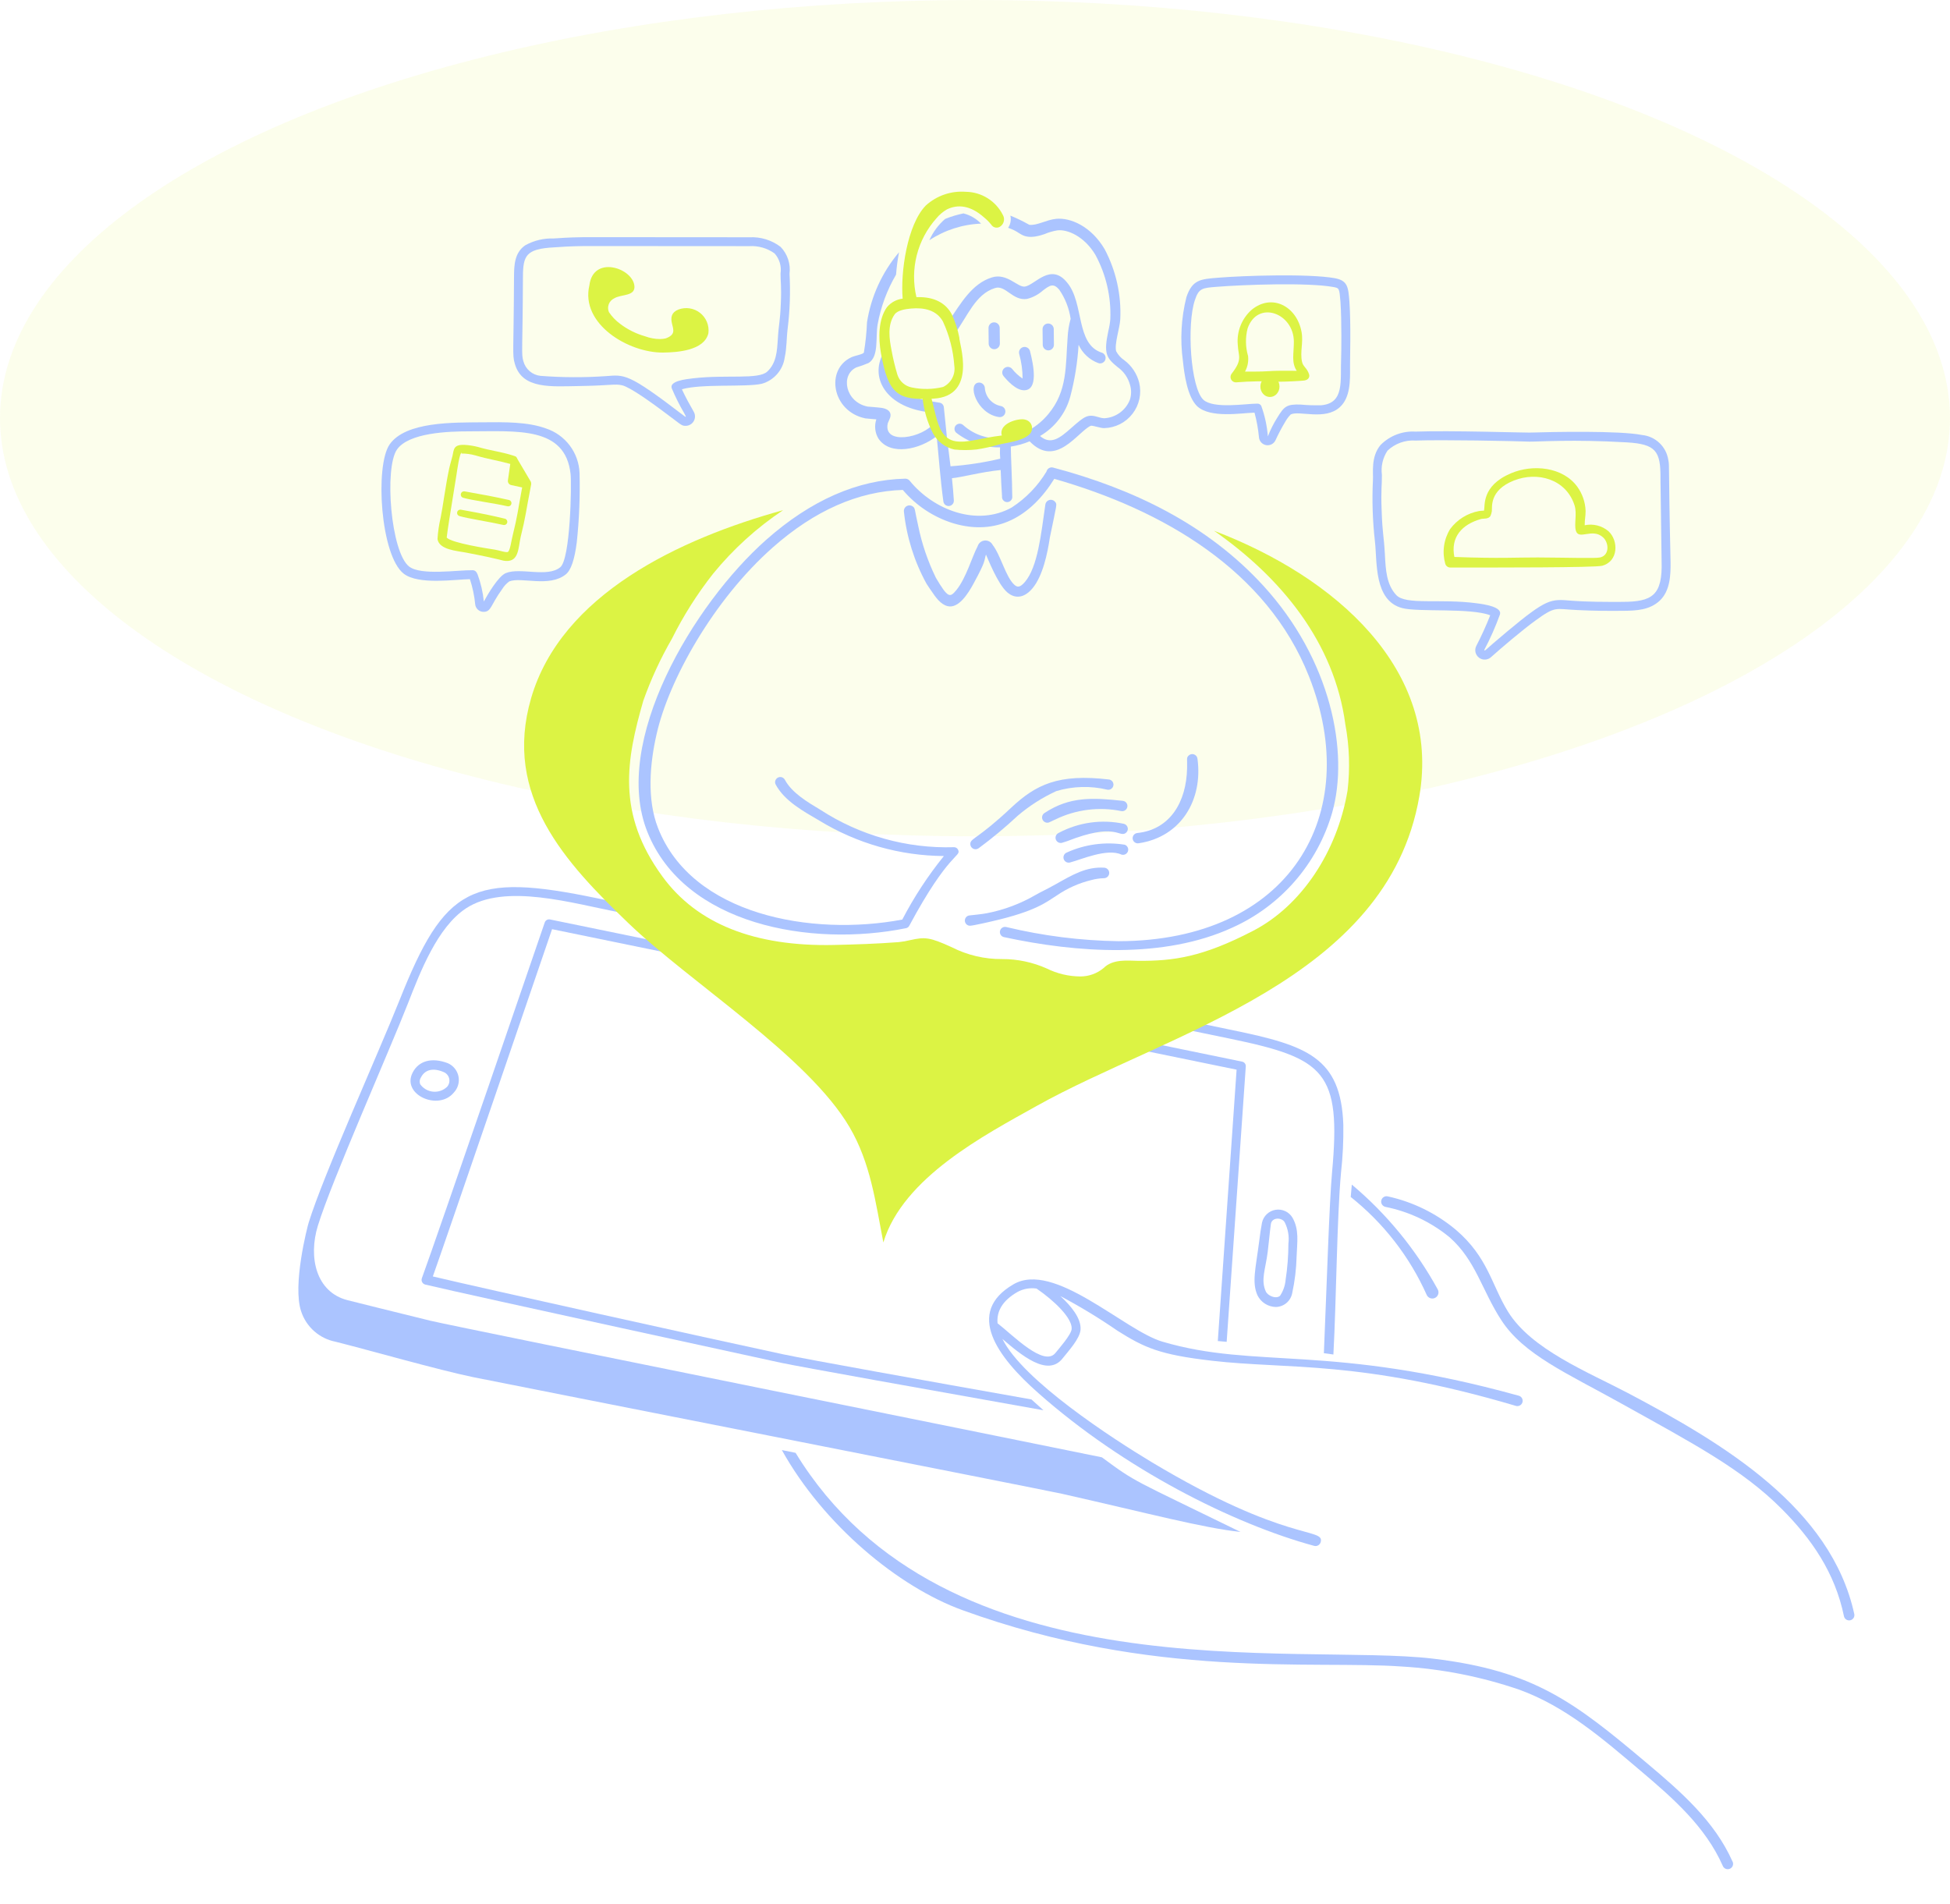 <svg width="464" height="453" viewBox="0 0 464 453" fill="none" xmlns="http://www.w3.org/2000/svg">
<ellipse cx="232" cy="99.5" rx="232" ry="99.5" fill="#DCF344" fill-opacity="0.1"/>
<path fill-rule="evenodd" clip-rule="evenodd" d="M329.611 287.164C335.215 288.275 340.458 290.749 344.878 294.367C351.15 299.858 352.588 306.989 357.244 314.141C362.586 322.347 372.809 326.729 385.801 333.964C402.99 343.545 414.588 349.607 424.021 359.104C431.047 366.179 436.626 374.164 438.778 384.622C438.859 384.937 439.057 385.208 439.334 385.38C439.609 385.551 439.941 385.608 440.258 385.54C440.578 385.474 440.857 385.284 441.038 385.014C441.218 384.746 441.289 384.416 441.233 384.096C435.717 358.793 410.236 343.541 387.332 331.458C377.866 326.463 364.35 321.106 358.801 312.063C354.894 305.707 354.07 299.149 346.402 292.61C341.727 288.699 336.176 285.976 330.22 284.675C330.056 284.636 329.888 284.63 329.722 284.655C329.556 284.683 329.396 284.741 329.254 284.83C329.111 284.917 328.985 285.032 328.887 285.169C328.79 285.305 328.719 285.46 328.681 285.622C328.64 285.786 328.634 285.956 328.662 286.123C328.687 286.289 328.747 286.446 328.834 286.589C328.924 286.734 329.039 286.857 329.175 286.955C329.311 287.053 329.464 287.125 329.628 287.164H329.611Z" fill="#ABC4FF"/>
<path fill-rule="evenodd" clip-rule="evenodd" d="M412.24 442.922C407.962 433.303 399.958 426.334 391.938 419.582C374.774 405.133 365.137 397.549 340.998 394.67C309.03 390.861 224.724 403.694 189.309 345.698L186.04 345.038C195.952 362.857 213.797 377.615 229.008 383.128C274.513 399.655 312.405 395.03 333.552 396.542C343.083 397.106 352.492 398.962 361.524 402.059C372.596 406.085 381.419 413.769 390.409 421.379C398.172 427.948 405.816 434.667 409.915 443.936C409.974 444.1 410.068 444.249 410.189 444.375C410.311 444.502 410.456 444.602 410.615 444.67C410.777 444.736 410.949 444.773 411.124 444.771C411.299 444.768 411.471 444.732 411.631 444.662C411.791 444.59 411.933 444.487 412.052 444.36C412.17 444.232 412.261 444.081 412.319 443.915C412.376 443.751 412.399 443.576 412.387 443.401C412.374 443.227 412.327 443.056 412.246 442.903L412.24 442.922Z" fill="#ABC4FF"/>
<path d="M342.123 306.836C336.91 297.316 329.973 288.848 321.663 281.868C321.569 282.841 321.482 283.825 321.403 284.817C329.211 291.02 335.413 299.013 339.482 308.117C339.563 308.296 339.678 308.456 339.823 308.588C339.966 308.722 340.136 308.824 340.319 308.892C340.502 308.958 340.698 308.988 340.894 308.978C341.09 308.967 341.281 308.918 341.458 308.833C341.635 308.748 341.792 308.628 341.92 308.481C342.05 308.335 342.148 308.162 342.21 307.977C342.274 307.792 342.297 307.593 342.282 307.4C342.267 307.204 342.212 307.01 342.123 306.836Z" fill="#ABC4FF"/>
<path d="M361.439 332.118C316.512 319.668 298.985 325.849 276.577 319.238C267.502 316.566 250.769 299.884 241.1 305.626C229.683 312.323 237.159 322.766 247.151 331.545C267.483 349.531 293.383 362.581 312.697 367.831C312.859 367.874 313.029 367.885 313.195 367.863C313.361 367.84 313.523 367.787 313.668 367.701C313.813 367.616 313.94 367.506 314.042 367.371C314.145 367.237 314.219 367.086 314.262 366.924C315.188 363.417 306.171 367.167 274.075 347.932C264.619 342.251 243.397 328.439 238.53 318.604C242.865 322.319 249.304 327.787 252.855 323.213C254.173 321.534 256.96 318.557 257.114 316.387C257.316 313.704 254.829 310.709 252.31 308.394C257.009 310.885 261.557 313.647 265.937 316.666C272.265 320.635 275.838 322.353 288.46 323.79C306.426 325.875 323.72 323.563 360.743 334.537C361.06 334.618 361.396 334.573 361.682 334.409C361.967 334.245 362.176 333.979 362.267 333.664C362.357 333.349 362.32 333.01 362.165 332.72C362.01 332.433 361.752 332.216 361.439 332.118ZM254.999 316.219C254.895 317.624 251.874 321.001 251.167 321.898C248.435 325.411 240.913 317.603 237.367 314.871C237.122 312.159 238.391 309.548 242.13 307.406C243.51 306.661 245.092 306.382 246.642 306.608C250.849 309.482 255.193 313.664 254.999 316.219Z" fill="#ABC4FF"/>
<path d="M307.533 289.723C307.125 289.048 306.524 288.509 305.807 288.179C305.089 287.849 304.291 287.741 303.511 287.869C302.732 287.996 302.01 288.356 301.435 288.899C300.863 289.44 300.464 290.143 300.294 290.913C299.998 292.491 299.898 293.202 299.585 295.63C298.778 301.902 297.843 305.102 299.208 308.205C299.61 309.024 300.23 309.718 300.999 310.21C301.77 310.702 302.657 310.973 303.571 310.994C304.499 310.979 305.396 310.643 306.107 310.046C306.818 309.448 307.301 308.624 307.476 307.711C308.102 304.834 308.453 301.904 308.528 298.962C308.647 295.546 309.194 292.615 307.533 289.723ZM305.679 290.813C306.488 292.395 306.799 294.184 306.573 295.945C306.569 298.823 306.347 301.698 305.909 304.542C305.796 305.899 305.336 307.206 304.578 308.337C303.607 309.163 301.695 308.337 301.203 307.315C299.947 304.562 301.116 302.07 301.648 297.901C301.921 295.772 302.119 293.309 302.404 291.245C302.657 289.604 304.995 289.646 305.679 290.813Z" fill="#ABC4FF"/>
<path d="M106.556 252.981C102.764 251.533 99.615 252.394 98.174 255.245C95.514 260.504 104.348 264.4 107.968 259.993C108.454 259.486 108.811 258.869 109.006 258.194C109.203 257.519 109.233 256.808 109.094 256.118C108.955 255.43 108.652 254.785 108.21 254.238C107.768 253.692 107.201 253.26 106.556 252.981ZM106.375 258.615C105.932 259.032 105.404 259.352 104.827 259.548C104.249 259.746 103.636 259.816 103.03 259.756C102.423 259.695 101.836 259.505 101.309 259.199C100.782 258.89 100.327 258.475 99.975 257.976C99.874 257.7 99.842 257.402 99.882 257.11C99.922 256.816 100.032 256.539 100.203 256.299C101.193 254.442 103.184 254.025 105.709 255.155C106.014 255.306 106.281 255.526 106.487 255.796C106.694 256.067 106.835 256.382 106.899 256.716C106.964 257.05 106.95 257.395 106.859 257.723C106.768 258.053 106.603 258.362 106.375 258.615Z" fill="#ABC4FF"/>
<path fill-rule="evenodd" clip-rule="evenodd" d="M293.255 245.115L284.917 243.384C283.869 243.894 282.82 244.397 281.77 244.894L292.825 247.18C315.324 251.844 319.15 255.072 316.957 278.998C316.302 286.159 315.701 305.771 315.013 321.991L317.281 322.3C317.992 308.986 318.111 289.842 319.087 279.1C319.512 275.293 319.698 271.465 319.644 267.637C319.076 251.584 310.981 248.774 293.255 245.115Z" fill="#ABC4FF"/>
<path fill-rule="evenodd" clip-rule="evenodd" d="M102.377 314.252C95.327 312.535 82.728 309.38 82.728 309.38C75.21 307.489 73.319 299.185 75.636 291.654C78.877 281.095 92.67 250.015 97.062 238.775C100.043 231.152 104.089 220.653 110.838 216.171C120.156 210.007 136.355 215.006 147.599 217.129L149.33 217.487C148.351 216.544 147.375 215.593 146.403 214.631L142.206 213.761C112.114 207.478 105.807 210.993 95.059 238.008C90.015 250.688 76.875 279.758 73.43 290.979C73.143 291.918 69.536 305.782 71.661 312.039C72.256 313.856 73.324 315.48 74.754 316.747C76.184 318.014 77.926 318.876 79.801 319.249C87.466 321.165 104.353 325.992 112.591 327.687C121.191 329.435 248.113 354.419 252.774 355.458C273.477 360.143 286.173 363.549 295.19 364.525C269.02 351.719 270.628 352.982 262.187 346.763C259.762 346.209 108.911 315.831 102.377 314.252Z" fill="#ABC4FF"/>
<path d="M295.584 252.619L274.481 248.282C273.379 248.789 272.28 249.291 271.183 249.79L294.247 254.523L289.776 319.095L291.884 319.283L296.436 253.733C296.449 253.477 296.372 253.224 296.214 253.02C296.059 252.815 295.835 252.675 295.584 252.619Z" fill="#ABC4FF"/>
<path d="M186.321 322.247C168.33 318.385 114.95 306.576 102.992 303.723C105.175 297.729 130.415 223.877 131.362 221.096L160.217 227.02C159.004 226.026 157.82 225.046 156.668 224.08L130.866 218.778C130.607 218.726 130.338 218.77 130.109 218.902C129.881 219.033 129.708 219.244 129.622 219.493C129.593 219.583 103.936 294.499 100.384 304.142C100.329 304.295 100.306 304.457 100.317 304.619C100.329 304.783 100.375 304.941 100.452 305.083C100.528 305.226 100.634 305.352 100.763 305.452C100.891 305.552 101.039 305.622 101.197 305.66C111.816 308.203 185.891 324.28 185.891 324.28C190.175 325.189 221.3 330.768 248.29 335.565C247.309 334.703 246.35 333.84 245.426 332.991C220.035 328.488 191.872 323.431 186.321 322.247Z" fill="#ABC4FF"/>
<path fill-rule="evenodd" clip-rule="evenodd" d="M288.877 126.292C304.846 137.439 317.543 152.873 320.13 172.407C321.092 177.591 321.267 182.892 320.647 188.129C318.165 202.793 309.575 215.562 298.235 221.453C286.131 227.758 279.196 228.692 270.745 228.624C268.334 228.601 264.834 228.118 262.584 230.355C261.031 231.645 259.077 232.349 257.06 232.344C254.288 232.327 251.556 231.68 249.072 230.451C245.731 228.957 242.11 228.192 238.451 228.207C234.283 228.246 230.167 227.276 226.455 225.382C221.251 223.01 220.135 222.907 216.575 223.699C215.682 223.92 214.774 224.078 213.859 224.172C208.633 224.579 203.385 224.736 198.492 224.849C179.567 225.275 165.849 219.814 157.647 208.591C146.616 193.533 149.049 180.723 153.074 166.73C154.892 161.614 157.173 156.675 159.887 151.972C162.617 146.498 165.899 141.317 169.682 136.51C174.45 130.673 180.061 125.578 186.33 121.393C161.593 128.219 133.562 141.484 126.38 166.121C119.613 189.353 134.615 205.312 149.439 219.577C164.226 233.811 192.192 251.255 202.142 268.19C207.154 276.722 208.316 285.98 210.192 295.634C214.876 280.188 234.252 270.104 246.659 263.163C278.137 245.556 330.163 233.281 337.726 189.491C342.951 159.242 317.696 137.245 288.877 126.292Z" fill="#DCF344"/>
<path fill-rule="evenodd" clip-rule="evenodd" d="M353.111 121.503C352.732 121.527 352.089 121.567 351.961 121.597C349.196 122.096 346.726 123.631 345.054 125.889C344.301 127.114 343.809 128.481 343.611 129.905C343.413 131.33 343.511 132.779 343.902 134.163C343.981 134.414 344.137 134.634 344.345 134.792C344.556 134.95 344.812 135.038 345.073 135.043C356.018 135.043 379.531 135.081 381.24 134.617C385.158 133.552 385.132 128.636 382.756 126.419C381.984 125.76 381.07 125.288 380.084 125.038C379.101 124.789 378.072 124.77 377.078 124.982C377.078 123.462 377.303 122.872 377.291 121.548C377.214 119.481 376.526 117.484 375.313 115.809C371.895 111.125 364.788 110.369 359.497 112.631C352.434 115.648 353.429 120.392 353.111 121.503ZM346.064 132.526C345.131 127.842 347.822 124.767 352.451 123.483C352.913 123.355 354.295 123.575 354.678 122.698C354.823 122.363 354.923 122.011 354.977 121.65C355.113 120.769 354.278 116.702 360.212 114.345C365.812 112.12 372.634 113.974 374.657 120.228C375.296 122.193 374.533 124.699 374.97 126.251C375.643 128.642 378.868 125.534 381.436 127.854C382.861 129.132 383.046 132.102 380.742 132.645C379.641 132.903 373.092 132.679 365.925 132.645C361.062 132.626 356.878 132.933 346.064 132.526Z" fill="#DCF344"/>
<path d="M397.505 133.456C396.967 110.102 397.293 110.986 396.969 109.425C396.73 107.886 395.99 106.469 394.859 105.398C393.728 104.326 392.274 103.661 390.724 103.506C385.369 102.441 369.562 102.763 363.934 102.935C362.629 102.965 345.095 102.405 336.801 102.701C335.275 102.61 333.746 102.845 332.317 103.391C330.889 103.938 329.592 104.783 328.517 105.869C326.126 108.701 326.813 112.557 326.688 114.22C326.451 119.122 326.613 124.036 327.173 128.912C327.716 133.63 326.894 142.888 333.618 144.681C337.41 145.711 349.845 144.57 354.598 146.408C353.616 148.897 352.507 151.334 351.272 153.709C351.04 154.175 350.978 154.706 351.095 155.213C351.212 155.72 351.504 156.17 351.917 156.486C352.33 156.803 352.839 156.966 353.358 156.947C353.878 156.929 354.376 156.73 354.766 156.385C357.155 154.228 362.365 149.821 365.28 147.711C370.29 144.061 369.983 144.943 375.287 145.156C379.147 145.352 382.282 145.369 386.11 145.339C389.342 145.32 392.532 145.179 394.948 142.911C397.403 140.589 397.574 136.813 397.505 133.456ZM386.106 143.214C382.637 143.235 377.589 143.231 373.833 142.924C368.978 142.52 368.105 142.366 358.598 150.291C352.673 155.229 353.509 154.888 353.164 154.68C354.61 151.942 355.864 149.106 356.916 146.193C357.451 144.398 353.188 143.782 351.331 143.542C342.653 142.388 334.538 144.044 332.236 141.591C329.894 139.07 329.726 135.551 329.541 132.065C329.273 127.138 328.958 127.249 328.762 121.515C328.559 116.456 328.866 115.181 328.821 112.977C328.561 110.968 329.032 108.932 330.146 107.241C331.036 106.391 332.096 105.738 333.254 105.322C334.413 104.907 335.645 104.739 336.874 104.828C343.317 104.6 359.938 104.93 363.936 105.084C366.259 105.109 374.218 104.507 387.1 105.261C393.994 105.669 395.174 107.311 395.106 113.86C395.106 114.286 395.376 133.507 395.376 133.507C395.636 141.745 393.077 143.173 386.106 143.214Z" fill="#ABC4FF"/>
<path fill-rule="evenodd" clip-rule="evenodd" d="M140.249 67.872C138.041 77.115 149.59 83.979 157.785 83.89C161.092 83.854 167.593 83.443 168.564 79.282C168.677 78.375 168.555 77.454 168.208 76.608C167.861 75.762 167.301 75.02 166.583 74.454C165.865 73.888 165.013 73.517 164.11 73.377C163.206 73.237 162.282 73.333 161.426 73.654C159.793 74.319 159.51 75.475 159.925 77.11C160.283 78.539 160.722 79.665 158.409 80.517C157.982 80.615 157.545 80.669 157.106 80.677C155.87 80.675 154.644 80.451 153.487 80.017C151.34 79.406 149.327 78.4 147.55 77.049C146.511 76.28 145.612 75.339 144.891 74.266C144.637 73.665 144.625 72.99 144.857 72.38C145.09 71.771 145.549 71.276 146.139 70.997C147.842 69.933 151.374 70.601 150.932 67.846C150.257 63.647 141.137 60.762 140.249 67.872Z" fill="#DCF344"/>
<path d="M187.865 65.139C188.014 63.981 187.9 62.803 187.531 61.694C187.163 60.586 186.549 59.574 185.736 58.735C183.621 57.132 181.009 56.325 178.358 56.457C178.128 56.457 139.419 56.427 139.18 56.429C134.875 56.48 133.529 56.652 131.752 56.742C129.387 56.656 127.045 57.219 124.978 58.371C122.424 60.134 122.321 63.055 122.308 65.948C122.234 83.866 121.861 84.336 122.492 86.517C124.195 92.704 131.279 91.944 137.897 91.855C145.315 91.744 146.217 91.28 148.006 91.672C149.963 92.11 155.292 96.028 156.904 97.208C162.161 101.061 162.029 101.33 163.143 101.33C163.535 101.328 163.919 101.224 164.258 101.027C164.597 100.83 164.879 100.548 165.075 100.208C165.27 99.868 165.373 99.483 165.374 99.091C165.374 98.699 165.271 98.314 165.076 97.974C164.133 96.32 163.109 94.493 162.255 92.628C166.903 91.263 177.585 92.168 181.258 91.318C182.682 90.919 183.959 90.113 184.93 88.997C185.902 87.882 186.526 86.507 186.726 85.041C187.23 82.75 187.139 80.385 187.424 78.185C187.957 73.858 188.104 69.493 187.865 65.139ZM185.797 72.108C185.619 76.763 185.325 76.697 185.08 80.689C184.905 83.523 184.752 86.368 182.591 88.401C180.474 90.39 172.935 89.093 164.918 90.019C163.079 90.232 159.208 90.675 159.849 92.412C160.704 94.441 161.691 96.411 162.802 98.311C163.492 99.529 163.192 99.281 162.485 98.736C149.309 88.644 148.645 89.178 144.105 89.502C138.945 89.857 133.766 89.835 128.609 89.434C127.655 89.333 126.755 88.945 126.027 88.321C125.299 87.697 124.779 86.867 124.533 85.94C124.01 84.126 124.357 83.785 124.431 65.925C124.453 60.815 125.13 59.21 131.862 58.856C133.702 58.758 134.958 58.594 139.204 58.545C139.44 58.545 178.06 58.562 178.296 58.571C180.442 58.439 182.567 59.051 184.313 60.304C184.888 60.949 185.312 61.713 185.557 62.541C185.802 63.369 185.861 64.241 185.729 65.095C185.717 67.037 185.978 68.11 185.797 72.108Z" fill="#ABC4FF"/>
<path d="M137.905 112.567C137.816 110.184 136.996 107.886 135.557 105.984C134.118 104.082 132.13 102.668 129.861 101.933C125.602 100.366 120.066 100.428 114.718 100.483C108.015 100.558 96.56 100.245 92.712 105.747C89.191 110.827 90.528 132.243 96.076 136.514C99.656 139.254 108.411 137.838 111.818 137.815C112.458 139.775 112.881 141.798 113.08 143.849C113.142 144.327 113.375 144.767 113.736 145.086C114.097 145.406 114.562 145.583 115.043 145.587C116.941 145.587 116.709 143.975 119.479 140.195C119.918 139.471 120.497 138.841 121.182 138.343C124.022 137.21 130.717 139.833 134.624 136.672C135.857 135.713 136.74 133.118 137.251 128.96C137.826 123.515 138.045 118.039 137.905 112.567ZM133.291 134.992C130.204 137.483 123.854 134.974 120.39 136.352C118.597 137.055 116.048 141.437 115.129 143.127C114.912 140.938 114.419 138.785 113.66 136.72C113.427 136.122 113.091 135.684 112.448 135.677C108.801 135.626 100.209 136.993 97.362 134.815C92.974 131.434 91.413 111.361 94.46 106.962C97.275 102.938 106.723 102.638 111.641 102.636C123.056 102.636 134.524 101.405 135.769 112.788C136.042 115.379 135.727 133.107 133.291 134.992Z" fill="#ABC4FF"/>
<path d="M126.132 114.326L123.173 109.316C122.822 108.677 123.022 108.694 122.034 108.379C119.121 107.453 116.843 107.27 113.745 106.356C112.691 106.084 111.614 105.916 110.527 105.856C107.862 105.754 108.013 106.963 107.666 108.494C107.472 109.346 107.108 110.41 106.85 111.633C106.028 115.499 105.36 120.731 104.844 123.203C104.452 124.87 104.205 126.567 104.106 128.277C104.5 130.832 108.775 131.079 110.802 131.471C120.222 133.278 119.134 133.387 120.354 133.472C123.503 133.685 123.311 130.31 123.901 127.723C125.102 122.911 125.098 121.923 126.362 115.423C126.413 115.235 126.419 115.037 126.379 114.847C126.339 114.656 126.255 114.478 126.132 114.326ZM122.025 127.261C121.693 128.498 121.425 130.881 120.882 131.307C120.539 131.583 118.599 130.917 117.837 130.802C116.134 130.54 107.444 129.211 106.292 127.917C106.586 125.509 106.801 124.201 108.617 112.972C108.745 112.178 109.371 107.436 109.884 107.768C109.969 107.826 109.82 107.881 109.718 107.915C110.878 107.899 112.033 108.053 113.148 108.371C116.24 109.284 118.484 109.567 121.418 110.393L120.858 114.29C120.819 114.541 120.877 114.797 121.02 115.007C121.163 115.217 121.381 115.364 121.629 115.418L124.246 115.987C123.117 122.036 123.175 122.598 122.025 127.261Z" fill="#DCF344"/>
<path fill-rule="evenodd" clip-rule="evenodd" d="M110.215 118.445C112.252 119.048 117.362 119.697 120.816 120.476C121.007 120.507 121.203 120.464 121.364 120.357C121.525 120.249 121.64 120.085 121.685 119.897C121.73 119.708 121.703 119.51 121.608 119.341C121.513 119.172 121.358 119.045 121.174 118.986C117.767 118.222 115.044 117.708 110.502 116.91C110.306 116.89 110.11 116.944 109.952 117.061C109.795 117.179 109.687 117.352 109.651 117.545C109.615 117.738 109.653 117.938 109.757 118.105C109.861 118.272 110.025 118.393 110.215 118.445Z" fill="#DCF344"/>
<path fill-rule="evenodd" clip-rule="evenodd" d="M109.305 122.792C111.341 123.395 116.321 124.131 119.828 124.921C120.019 124.952 120.215 124.909 120.376 124.802C120.537 124.694 120.652 124.53 120.697 124.342C120.742 124.153 120.715 123.955 120.62 123.786C120.525 123.617 120.37 123.49 120.185 123.431C116.968 122.666 115.271 122.292 109.591 121.263C109.4 121.252 109.212 121.31 109.061 121.428C108.91 121.545 108.808 121.714 108.772 121.902C108.738 122.089 108.772 122.283 108.87 122.447C108.969 122.612 109.123 122.734 109.305 122.792Z" fill="#DCF344"/>
<path fill-rule="evenodd" clip-rule="evenodd" d="M293.048 88.942C292.906 89.135 292.821 89.364 292.801 89.603C292.782 89.842 292.831 90.081 292.942 90.294C293.053 90.507 293.223 90.684 293.43 90.805C293.636 90.926 293.872 90.987 294.113 90.979C297.518 90.703 300.939 90.653 304.35 90.831C305.866 90.831 309.594 90.645 310.335 90.543C311.34 90.407 311.702 89.715 311.49 89.052C311.011 87.562 310.076 87.257 309.827 86.142C309.29 83.738 310.167 81.553 309.707 79.009C308.592 72.834 302.583 69.713 297.767 73.767C296.623 74.796 295.736 76.078 295.173 77.51C294.609 78.942 294.388 80.485 294.526 82.018C294.645 84.828 295.776 85.46 293.048 88.942ZM308.553 88.233C299.749 88.145 304.237 88.46 296.251 88.416C296.87 87.289 297.124 85.997 296.977 84.719C296.351 82.582 296.31 80.314 296.862 78.155C299.227 71.305 307.872 74.463 307.872 81.332C307.87 84.219 307.246 86.221 308.553 88.233Z" fill="#DCF344"/>
<path d="M317.573 66.187C311.419 65.092 296.087 65.567 289.75 66.089C285.724 66.421 283.697 66.514 282.298 70.726C281.061 75.677 280.78 80.818 281.47 85.873C281.81 89.103 282.534 94.467 284.9 96.696C288.074 99.549 295.22 98.285 298.508 98.187C299.033 100.118 299.389 102.092 299.572 104.085C299.617 104.536 299.811 104.96 300.119 105.292C300.43 105.623 300.839 105.843 301.288 105.918C301.735 105.993 302.195 105.919 302.596 105.707C302.996 105.495 303.317 105.157 303.507 104.745C304.184 103.269 304.942 101.832 305.777 100.439C306.141 99.77 306.597 99.155 307.131 98.612C309.147 97.614 315.303 100.126 318.825 96.867C321.297 94.605 321.277 90.666 321.239 87.349C321.218 85.413 321.486 77.435 321.09 71.72C320.813 68.303 320.687 66.744 317.573 66.187ZM319.121 85.105C318.878 90.551 320.023 95.964 314.332 96.434C312.72 96.472 311.108 96.416 309.503 96.268C306.141 96.134 305.56 96.728 303.967 99.315C303.058 100.742 302.293 102.257 301.687 103.838C301.493 101.348 300.961 98.897 300.105 96.552C300.002 96.378 299.853 96.238 299.674 96.149C299.493 96.059 299.293 96.024 299.093 96.047C296.4 96.047 288.803 97.337 286.348 95.131C283.273 92.227 282.36 77.197 284.323 71.403C285.258 68.586 286.065 68.52 289.458 68.25C295.816 67.741 311.085 67.185 317.204 68.282C318.695 68.55 318.695 68.55 318.965 71.876C319.272 76.324 319.172 84.057 319.121 85.105Z" fill="#ABC4FF"/>
<path d="M302.18 94.462C303.437 94.462 304.457 93.348 304.457 91.975C304.457 90.601 303.437 89.488 302.18 89.488C300.924 89.488 299.904 90.601 299.904 91.975C299.904 93.348 300.924 94.462 302.18 94.462Z" fill="#DCF344"/>
<path d="M263.829 185.473C251.833 184.055 246.457 186.693 240.559 192.237C232.934 199.402 231.086 199.417 230.892 200.635C230.854 200.878 230.888 201.128 230.991 201.351C231.094 201.575 231.261 201.763 231.47 201.893C231.679 202.022 231.922 202.087 232.169 202.079C232.415 202.07 232.653 201.99 232.853 201.846C236.112 199.437 239.23 196.843 242.192 194.077C244.967 191.716 248.055 189.749 251.367 188.23C255.318 187.053 259.511 186.942 263.518 187.909C263.682 187.935 263.848 187.929 264.008 187.89C264.168 187.851 264.319 187.78 264.451 187.681C264.583 187.582 264.694 187.458 264.779 187.316C264.862 187.173 264.915 187.015 264.936 186.852C264.955 186.688 264.945 186.522 264.9 186.363C264.855 186.204 264.779 186.056 264.674 185.927C264.572 185.799 264.444 185.692 264.297 185.614C264.153 185.536 263.993 185.488 263.829 185.473Z" fill="#ABC4FF"/>
<path d="M267.223 190.561C260.12 189.799 254.58 189.458 248.55 193.444C248.268 193.619 248.066 193.898 247.99 194.221C247.914 194.544 247.969 194.884 248.143 195.166C248.318 195.449 248.597 195.65 248.92 195.726C249.243 195.803 249.583 195.748 249.866 195.573C250.255 195.371 250.694 195.205 251.118 194.99C255.987 192.615 261.504 191.914 266.812 192.995C266.97 193.025 267.131 193.023 267.289 192.989C267.447 192.955 267.596 192.89 267.725 192.797C267.93 192.658 268.09 192.461 268.179 192.231C268.271 192.001 268.292 191.749 268.236 191.507C268.183 191.266 268.058 191.047 267.877 190.878C267.696 190.709 267.468 190.599 267.223 190.561Z" fill="#ABC4FF"/>
<path d="M267.453 196.03C262.172 194.888 256.66 195.656 251.892 198.198C251.743 198.265 251.609 198.362 251.497 198.481C251.385 198.601 251.297 198.742 251.24 198.895C251.182 199.048 251.155 199.212 251.16 199.376C251.166 199.539 251.203 199.701 251.271 199.85C251.339 199.999 251.435 200.134 251.555 200.246C251.674 200.358 251.815 200.445 251.968 200.503C252.122 200.561 252.285 200.588 252.449 200.582C252.613 200.577 252.774 200.539 252.923 200.472C253.259 200.354 253.626 200.274 254.011 200.122C265.241 195.717 266.186 199.168 267.74 198.293C267.953 198.173 268.126 197.992 268.234 197.773C268.345 197.554 268.388 197.308 268.356 197.066C268.326 196.823 268.224 196.595 268.062 196.41C267.902 196.226 267.689 196.094 267.453 196.03Z" fill="#ABC4FF"/>
<path d="M267.621 200.995C262.952 200.25 258.168 200.893 253.86 202.846C253.706 202.903 253.566 202.99 253.445 203.101C253.325 203.213 253.228 203.347 253.16 203.497C253.091 203.646 253.053 203.807 253.047 203.971C253.041 204.135 253.067 204.298 253.124 204.452C253.182 204.606 253.269 204.747 253.38 204.867C253.492 204.987 253.626 205.084 253.775 205.153C253.925 205.221 254.086 205.259 254.25 205.265C254.414 205.271 254.577 205.245 254.731 205.188C257.167 204.562 263.399 201.781 266.823 203.335C266.976 203.388 267.14 203.409 267.302 203.399C267.464 203.389 267.621 203.346 267.768 203.275C267.913 203.203 268.045 203.103 268.151 202.981C268.258 202.859 268.341 202.717 268.394 202.563C268.445 202.41 268.467 202.247 268.456 202.085C268.447 201.923 268.405 201.764 268.332 201.618C268.26 201.473 268.162 201.343 268.039 201.235C267.917 201.128 267.775 201.048 267.621 200.995Z" fill="#ABC4FF"/>
<path d="M262.76 206.464C258.444 206.191 255.195 208.168 251.237 210.384C248.401 211.97 248.256 211.9 246.431 212.939C242.832 215.032 238.906 216.506 234.819 217.3C233.424 217.553 231.934 217.679 230.639 217.828C230.332 217.872 230.053 218.031 229.858 218.272C229.664 218.513 229.567 218.819 229.587 219.128C229.608 219.437 229.745 219.727 229.97 219.94C230.195 220.153 230.493 220.273 230.803 220.276C231.52 220.276 235.368 219.367 236.075 219.212C246.565 216.816 249.021 214.602 251.441 213.088C253.933 211.375 256.715 210.13 259.651 209.413C260.646 209.142 261.668 208.991 262.698 208.964C263.022 208.961 263.333 208.832 263.565 208.605C263.795 208.377 263.929 208.069 263.937 207.745C263.946 207.421 263.827 207.106 263.608 206.867C263.388 206.629 263.084 206.483 262.76 206.464Z" fill="#ABC4FF"/>
<path d="M300.596 139.359C287.263 124.797 269.659 116.31 250.573 111.254C250.251 111.167 249.908 111.212 249.62 111.378C249.331 111.544 249.12 111.818 249.033 112.139L249.023 112.184C246.943 115.644 244.099 118.582 240.708 120.773C232.515 125.315 222.169 121.412 216.456 114.386C216.327 114.23 216.164 114.105 215.98 114.02C215.795 113.936 215.594 113.894 215.392 113.898C204.068 114.156 192.956 119.036 182.342 128.421C164.951 143.824 145.434 176.563 154.062 197.998C162.883 220.016 192.852 225.465 215.596 220.857C215.751 220.827 215.897 220.763 216.024 220.671C216.152 220.579 216.258 220.46 216.335 220.323C225.793 202.703 228.742 203.913 227.99 202.224C227.908 202.037 227.774 201.877 227.603 201.763C227.432 201.65 227.233 201.588 227.028 201.586C215.744 201.936 204.624 198.82 195.166 192.658C192.113 190.833 188.41 188.64 186.75 185.525C186.632 185.311 186.454 185.136 186.238 185.023C186.022 184.91 185.777 184.864 185.535 184.89C185.292 184.916 185.062 185.013 184.875 185.169C184.688 185.325 184.551 185.534 184.482 185.768C184.435 185.92 184.42 186.081 184.436 186.239C184.453 186.398 184.501 186.552 184.578 186.692C186.707 190.614 191.108 193.007 194.968 195.262C203.896 200.709 214.14 203.623 224.598 203.689C220.802 208.386 217.485 213.45 214.698 218.807C193.09 222.874 164.638 217.721 156.568 196.997C153.925 190.252 154.596 181.854 156.221 174.758C159.053 161.982 169.716 142.749 183.935 130.216C193.823 121.487 204.213 116.904 214.819 116.575C217.999 120.331 222.192 123.094 226.898 124.536C237.097 127.553 245.26 122.975 250.865 113.936C276.79 121.35 301.465 135.703 311.443 160.873C324.607 193.999 306.711 223.868 266.18 223.953C257.162 223.822 248.187 222.69 239.42 220.578C239.101 220.507 238.767 220.565 238.492 220.739C238.216 220.914 238.021 221.191 237.95 221.51C237.878 221.828 237.936 222.162 238.111 222.438C238.285 222.713 238.563 222.908 238.881 222.98C256.226 226.721 276.939 228.197 293.201 220.736C298.912 218.178 303.999 214.406 308.104 209.684C312.211 204.963 315.239 199.403 316.981 193.392C321.082 178.98 316.714 156.966 300.596 139.359Z" fill="#ABC4FF"/>
<path d="M284.938 180.55C284.912 180.305 284.815 180.072 284.657 179.883C284.499 179.693 284.289 179.554 284.052 179.483C283.816 179.412 283.565 179.413 283.328 179.485C283.092 179.557 282.883 179.697 282.726 179.888C282.315 180.392 282.513 180.527 282.468 182.771C282.306 190.802 278.457 197.39 270.606 198.216C270.442 198.234 270.285 198.284 270.14 198.364C269.997 198.444 269.872 198.552 269.769 198.682C269.669 198.811 269.595 198.96 269.552 199.118C269.508 199.277 269.497 199.443 269.52 199.606C269.542 199.769 269.597 199.925 269.68 200.067C269.765 200.208 269.876 200.332 270.008 200.429C270.14 200.527 270.291 200.597 270.451 200.636C270.611 200.674 270.777 200.68 270.938 200.654C281.106 199.142 286.26 190.236 284.938 180.55Z" fill="#ABC4FF"/>
<path d="M229.249 50.777C227.761 51.085 226.304 51.525 224.894 52.091C223.285 53.484 222.003 55.215 221.138 57.161C224.801 54.744 229.056 53.378 233.441 53.211C232.3 52.022 230.847 51.178 229.249 50.777Z" fill="#ABC4FF"/>
<path d="M271.066 91.03C270.525 88.901 269.271 87.023 267.513 85.707C266.71 85.169 266.052 84.442 265.596 83.588C265.102 82.002 266.467 77.989 266.565 75.983C266.846 70.187 265.564 64.421 262.85 59.292C259.601 53.779 254.646 51.735 251.297 52.07C248.88 52.325 246.7 53.741 244.909 53.484C243.461 52.66 241.96 51.933 240.416 51.307C240.531 51.801 240.544 52.312 240.452 52.81C240.361 53.309 240.168 53.783 239.886 54.203C240.38 54.38 240.863 54.578 241.338 54.801C243.007 55.594 243.923 57.318 248.567 55.694C249.537 55.278 250.555 54.983 251.597 54.814C253.977 54.52 257.967 56.194 260.635 60.614C263.178 65.297 264.41 70.58 264.2 75.904C264.123 76.852 263.967 77.792 263.737 78.715C262.592 84.076 263.205 85.141 265.935 87.353C267.393 88.378 268.443 89.886 268.894 91.612C269.242 92.766 269.224 94.001 268.845 95.146C268.352 96.389 267.508 97.463 266.42 98.239C265.33 99.016 264.042 99.462 262.705 99.524C262.243 99.494 261.785 99.399 261.349 99.243C258.836 98.506 258.223 98.904 254.91 101.832C252.295 104.142 250.074 105.992 247.477 103.748C251.011 101.69 253.595 98.325 254.669 94.379C255.736 90.339 256.399 86.202 256.647 82.03C257.103 83.032 257.752 83.935 258.559 84.684C259.366 85.434 260.314 86.016 261.346 86.397C261.51 86.454 261.683 86.479 261.855 86.468C262.028 86.457 262.196 86.412 262.351 86.335C262.581 86.22 262.775 86.039 262.903 85.816C263.031 85.592 263.09 85.335 263.075 85.078C263.058 84.82 262.965 84.573 262.809 84.368C262.654 84.162 262.441 84.007 262.196 83.923C255.906 81.919 258.01 72.195 253.967 67.294C250.047 62.36 246.333 67.766 243.91 68.184C242.169 68.484 239.671 64.871 236.009 66.014C231.278 67.483 228.631 72.189 225.972 76.096C226.467 77.174 226.855 78.298 227.13 79.451C230.185 75.395 232.044 69.977 236.786 68.535C239.281 67.749 240.987 71.686 244.411 71.12C245.801 70.762 247.086 70.078 248.16 69.125C249.842 67.847 250.664 67.33 252.033 68.912C253.464 70.989 254.396 73.368 254.757 75.864C254.357 77.281 254.119 78.739 254.045 80.21C253.528 87.083 254.045 93.023 249.453 98.521C244.2 104.862 235.031 106.446 229.144 101.108C229.021 101.003 228.879 100.924 228.725 100.875C228.572 100.825 228.41 100.807 228.249 100.82C228.088 100.833 227.931 100.878 227.788 100.952C227.644 101.025 227.517 101.126 227.412 101.249C227.308 101.372 227.228 101.515 227.179 101.668C227.13 101.822 227.111 101.984 227.124 102.145C227.137 102.306 227.182 102.462 227.256 102.606C227.329 102.749 227.43 102.877 227.554 102.981C230.531 105.284 234.202 106.508 237.965 106.454C237.907 107.35 237.919 108.249 238.002 109.143C234.115 110.063 230.16 110.668 226.176 110.953C225.171 102.992 225.386 104.885 224.588 96.9C224.561 96.613 224.433 96.344 224.226 96.142C224.019 95.941 223.747 95.819 223.459 95.8C218.317 95.065 211.695 93.342 211.335 88.164C211.318 87.845 211.334 87.524 211.384 87.208C211.08 85.96 210.78 84.653 210.562 83.437C206.553 89.455 210.575 97.371 222.273 98.212C222.337 98.757 222.422 99.49 222.518 100.384C222.419 100.46 222.33 100.549 222.254 100.648C219.629 104.202 210.117 106.011 211.235 100.746C211.235 100.746 211.685 99.724 211.787 99.434C212.181 98.37 211.667 97.377 209.915 97.073C209.172 96.945 206.508 96.76 206.457 96.749C201.17 95.706 199.893 89.25 203.76 87.425C204.758 87.128 205.739 86.772 206.696 86.361C209.183 84.817 208.288 80.305 208.838 77.145C209.596 72.987 211.078 68.993 213.217 65.347C213.349 63.561 213.584 61.784 213.92 60.025C209.895 64.775 207.259 70.544 206.302 76.696C206.205 79.101 205.958 81.496 205.561 83.87C205.429 84.296 203.464 84.611 202.623 84.992C196.309 87.881 197.962 97.916 205.906 99.549C206.244 99.617 207.628 99.688 208.523 99.781C208.269 100.535 208.182 101.336 208.269 102.126C208.355 102.917 208.613 103.68 209.023 104.361C211.866 108.564 218.911 106.942 222.878 103.778C223.321 108.068 223.73 113.866 224.477 119.332C224.523 119.652 224.69 119.942 224.945 120.141C225.2 120.34 225.522 120.433 225.843 120.4C226.165 120.368 226.461 120.212 226.671 119.965C226.88 119.719 226.986 119.401 226.966 119.078C226.849 117.281 226.713 115.58 226.517 113.789C228.991 113.555 233.434 112.299 238.106 111.841C238.206 114.326 238.291 115.963 238.434 118.076C238.41 118.251 238.424 118.429 238.475 118.599C238.526 118.768 238.612 118.924 238.73 119.057C238.847 119.189 238.991 119.295 239.152 119.367C239.314 119.438 239.489 119.475 239.666 119.472C239.843 119.47 240.017 119.43 240.177 119.354C240.337 119.279 240.478 119.169 240.592 119.034C240.705 118.898 240.789 118.74 240.836 118.569C240.882 118.399 240.892 118.22 240.863 118.046C240.842 114.1 240.529 108.613 240.521 106.263C242.06 106.033 243.566 105.613 245.002 105.013C251.265 111.513 256.43 102.745 259.522 101.321C259.901 101.138 261.864 101.915 262.773 101.868C264.08 101.831 265.362 101.503 266.527 100.907C267.691 100.312 268.707 99.464 269.501 98.425C270.297 97.386 270.849 96.184 271.119 94.904C271.39 93.625 271.373 92.301 271.066 91.03Z" fill="#ABC4FF"/>
<path d="M251.083 119.442C250.926 119.237 250.712 119.083 250.467 119C250.223 118.916 249.959 118.906 249.709 118.972C249.459 119.037 249.234 119.175 249.062 119.368C248.89 119.56 248.778 119.8 248.741 120.055C247.719 127.097 246.946 134.851 243.882 138.473C242.605 139.963 241.996 139.708 241.327 139.112C239.294 137.234 238.108 132.1 236.198 129.652C236.021 129.309 235.745 129.028 235.407 128.843C235.069 128.658 234.683 128.579 234.299 128.615C233.915 128.65 233.551 128.8 233.253 129.045C232.955 129.289 232.736 129.617 232.625 129.986C231.29 132.494 229.887 137.566 227.554 140.419C226.023 142.248 225.58 142.363 222.69 137.474C220.756 133.519 219.335 129.332 218.462 125.016C217.574 121.133 217.823 120.971 217.205 120.52C216.995 120.361 216.742 120.269 216.479 120.255C216.216 120.24 215.955 120.304 215.728 120.439C215.501 120.573 215.319 120.772 215.206 121.009C215.092 121.247 215.052 121.513 215.089 121.774C215.726 127.76 217.543 133.561 220.433 138.842C220.962 139.693 221.298 140.14 221.643 140.649C222.616 142.084 223.808 143.832 225.503 144.235C228.101 144.848 230.368 141.23 231.627 138.912C234.718 133.244 234.094 133.572 234.608 131.958C234.984 132.709 237.376 138.984 239.688 140.954C241.726 142.697 243.906 142.114 245.673 139.993C248.128 137.068 249.252 131.689 249.808 127.919C251.477 119.77 251.571 120.074 251.083 119.442Z" fill="#ABC4FF"/>
<path fill-rule="evenodd" clip-rule="evenodd" d="M238.383 103.622C233.435 104.199 230.256 105.445 227.403 105C223.996 104.468 223.144 100.897 222.339 97.547C222.054 96.366 221.735 95.242 221.505 94.251C221.435 94.002 221.273 93.789 221.052 93.655C220.83 93.522 220.566 93.478 220.313 93.532C220.06 93.586 219.838 93.735 219.691 93.948C219.544 94.161 219.483 94.422 219.522 94.677C219.819 97.619 220.66 100.48 222.003 103.113C222.521 104.083 223.244 104.929 224.121 105.593C224.997 106.257 226.007 106.723 227.081 106.959C228.851 107.147 230.635 107.143 232.404 106.946C234.158 106.675 235.893 106.296 237.599 105.811C239.654 105.298 243.25 104.996 244.969 103.335C245.231 103.076 245.419 102.752 245.513 102.395C245.607 102.039 245.603 101.664 245.503 101.31C245.402 100.955 245.208 100.634 244.941 100.38C244.674 100.126 244.344 99.949 243.985 99.866C242.842 99.441 238.585 100.341 238.289 102.758C238.261 103.049 238.292 103.344 238.383 103.622Z" fill="#DCF344"/>
<path fill-rule="evenodd" clip-rule="evenodd" d="M218.068 70.704C222.482 70.548 225.094 72.249 226.453 74.749C227.291 76.523 227.902 78.396 228.269 80.323C228.152 81.494 232.74 94.246 222.133 94.853C213.792 95.33 211.38 94.014 209.617 84.022C208.995 80.498 208.968 75.984 211.061 73.08C212 71.956 213.334 71.235 214.789 71.065C214.246 64.765 215.879 53.393 220.31 48.886C221.589 47.725 223.093 46.839 224.727 46.28C226.361 45.722 228.093 45.504 229.815 45.638C231.653 45.661 233.449 46.19 235.006 47.167C236.563 48.143 237.821 49.53 238.643 51.175C238.88 51.596 238.963 52.087 238.875 52.562C238.787 53.038 238.536 53.468 238.163 53.776C237.999 53.926 237.804 54.038 237.592 54.103C237.379 54.169 237.155 54.187 236.935 54.156C236.715 54.124 236.504 54.045 236.318 53.923C236.133 53.801 235.976 53.64 235.86 53.451C235.355 52.819 234.784 52.244 234.156 51.734C230.911 48.841 227.907 48.572 225.331 49.818C224.373 50.374 223.522 51.095 222.816 51.947C220.578 54.452 218.976 57.459 218.147 60.714C217.317 63.969 217.284 67.376 218.051 70.646L218.068 70.704ZM224.368 76.497C222.842 73.759 219.886 73.133 216.75 73.42C215.515 73.535 213.586 73.797 212.866 74.822C211.112 77.319 211.601 80.583 212.144 83.366C212.497 85.317 212.96 87.246 213.533 89.145C213.777 89.916 214.225 90.607 214.83 91.144C215.434 91.681 216.173 92.046 216.967 92.198C219.426 92.709 221.968 92.667 224.409 92.077C225.34 91.628 226.102 90.892 226.582 89.976C227.062 89.061 227.234 88.015 227.072 86.994C226.817 83.36 225.9 79.803 224.368 76.497Z" fill="#DCF344"/>
<path d="M236.592 83.094C236.241 83.095 235.903 82.958 235.653 82.711C235.403 82.465 235.259 82.13 235.255 81.778L235.215 78.048C235.211 77.695 235.347 77.355 235.594 77.103C235.841 76.85 236.178 76.706 236.531 76.702C236.883 76.698 237.224 76.835 237.476 77.081C237.728 77.328 237.872 77.665 237.876 78.018L237.917 81.748C237.918 81.924 237.885 82.098 237.819 82.26C237.753 82.423 237.656 82.571 237.533 82.696C237.41 82.82 237.264 82.92 237.102 82.988C236.941 83.057 236.768 83.093 236.592 83.094Z" fill="#ABC4FF"/>
<path d="M249.455 83.373C249.103 83.374 248.766 83.236 248.516 82.989C248.266 82.743 248.123 82.408 248.118 82.057L248.077 78.324C248.073 77.972 248.21 77.631 248.456 77.379C248.703 77.127 249.04 76.983 249.393 76.979C249.746 76.975 250.086 77.111 250.338 77.358C250.591 77.605 250.735 77.942 250.739 78.295L250.779 82.027C250.781 82.202 250.747 82.376 250.682 82.539C250.616 82.701 250.519 82.849 250.395 82.974C250.273 83.099 250.126 83.199 249.965 83.267C249.803 83.336 249.63 83.371 249.455 83.373Z" fill="#ABC4FF"/>
<path d="M243.667 92.865C241.762 92.865 239.684 90.593 238.77 89.458C238.554 89.184 238.454 88.835 238.493 88.487C238.532 88.139 238.706 87.821 238.977 87.601C239.249 87.381 239.597 87.276 239.945 87.31C240.293 87.344 240.614 87.514 240.838 87.783C241.54 88.672 242.379 89.446 243.322 90.074C243.325 88.091 243.052 86.118 242.511 84.21C242.424 83.868 242.476 83.505 242.656 83.202C242.835 82.898 243.128 82.678 243.47 82.591C243.812 82.503 244.175 82.555 244.479 82.735C244.782 82.915 245.002 83.208 245.09 83.55C245.946 86.903 247.125 92.865 243.667 92.865Z" fill="#ABC4FF"/>
<path d="M237.708 99.237C232.385 98.479 229.977 91.112 232.979 91.031C233.329 91.031 233.666 91.165 233.92 91.407C234.174 91.648 234.326 91.978 234.343 92.327C234.416 93.352 234.822 94.325 235.499 95.097C236.177 95.869 237.089 96.398 238.095 96.603C238.445 96.654 238.759 96.842 238.97 97.126C239.181 97.409 239.27 97.764 239.218 98.114C239.167 98.463 238.979 98.777 238.696 98.988C238.413 99.199 238.057 99.288 237.708 99.237Z" fill="#ABC4FF"/>
</svg>
